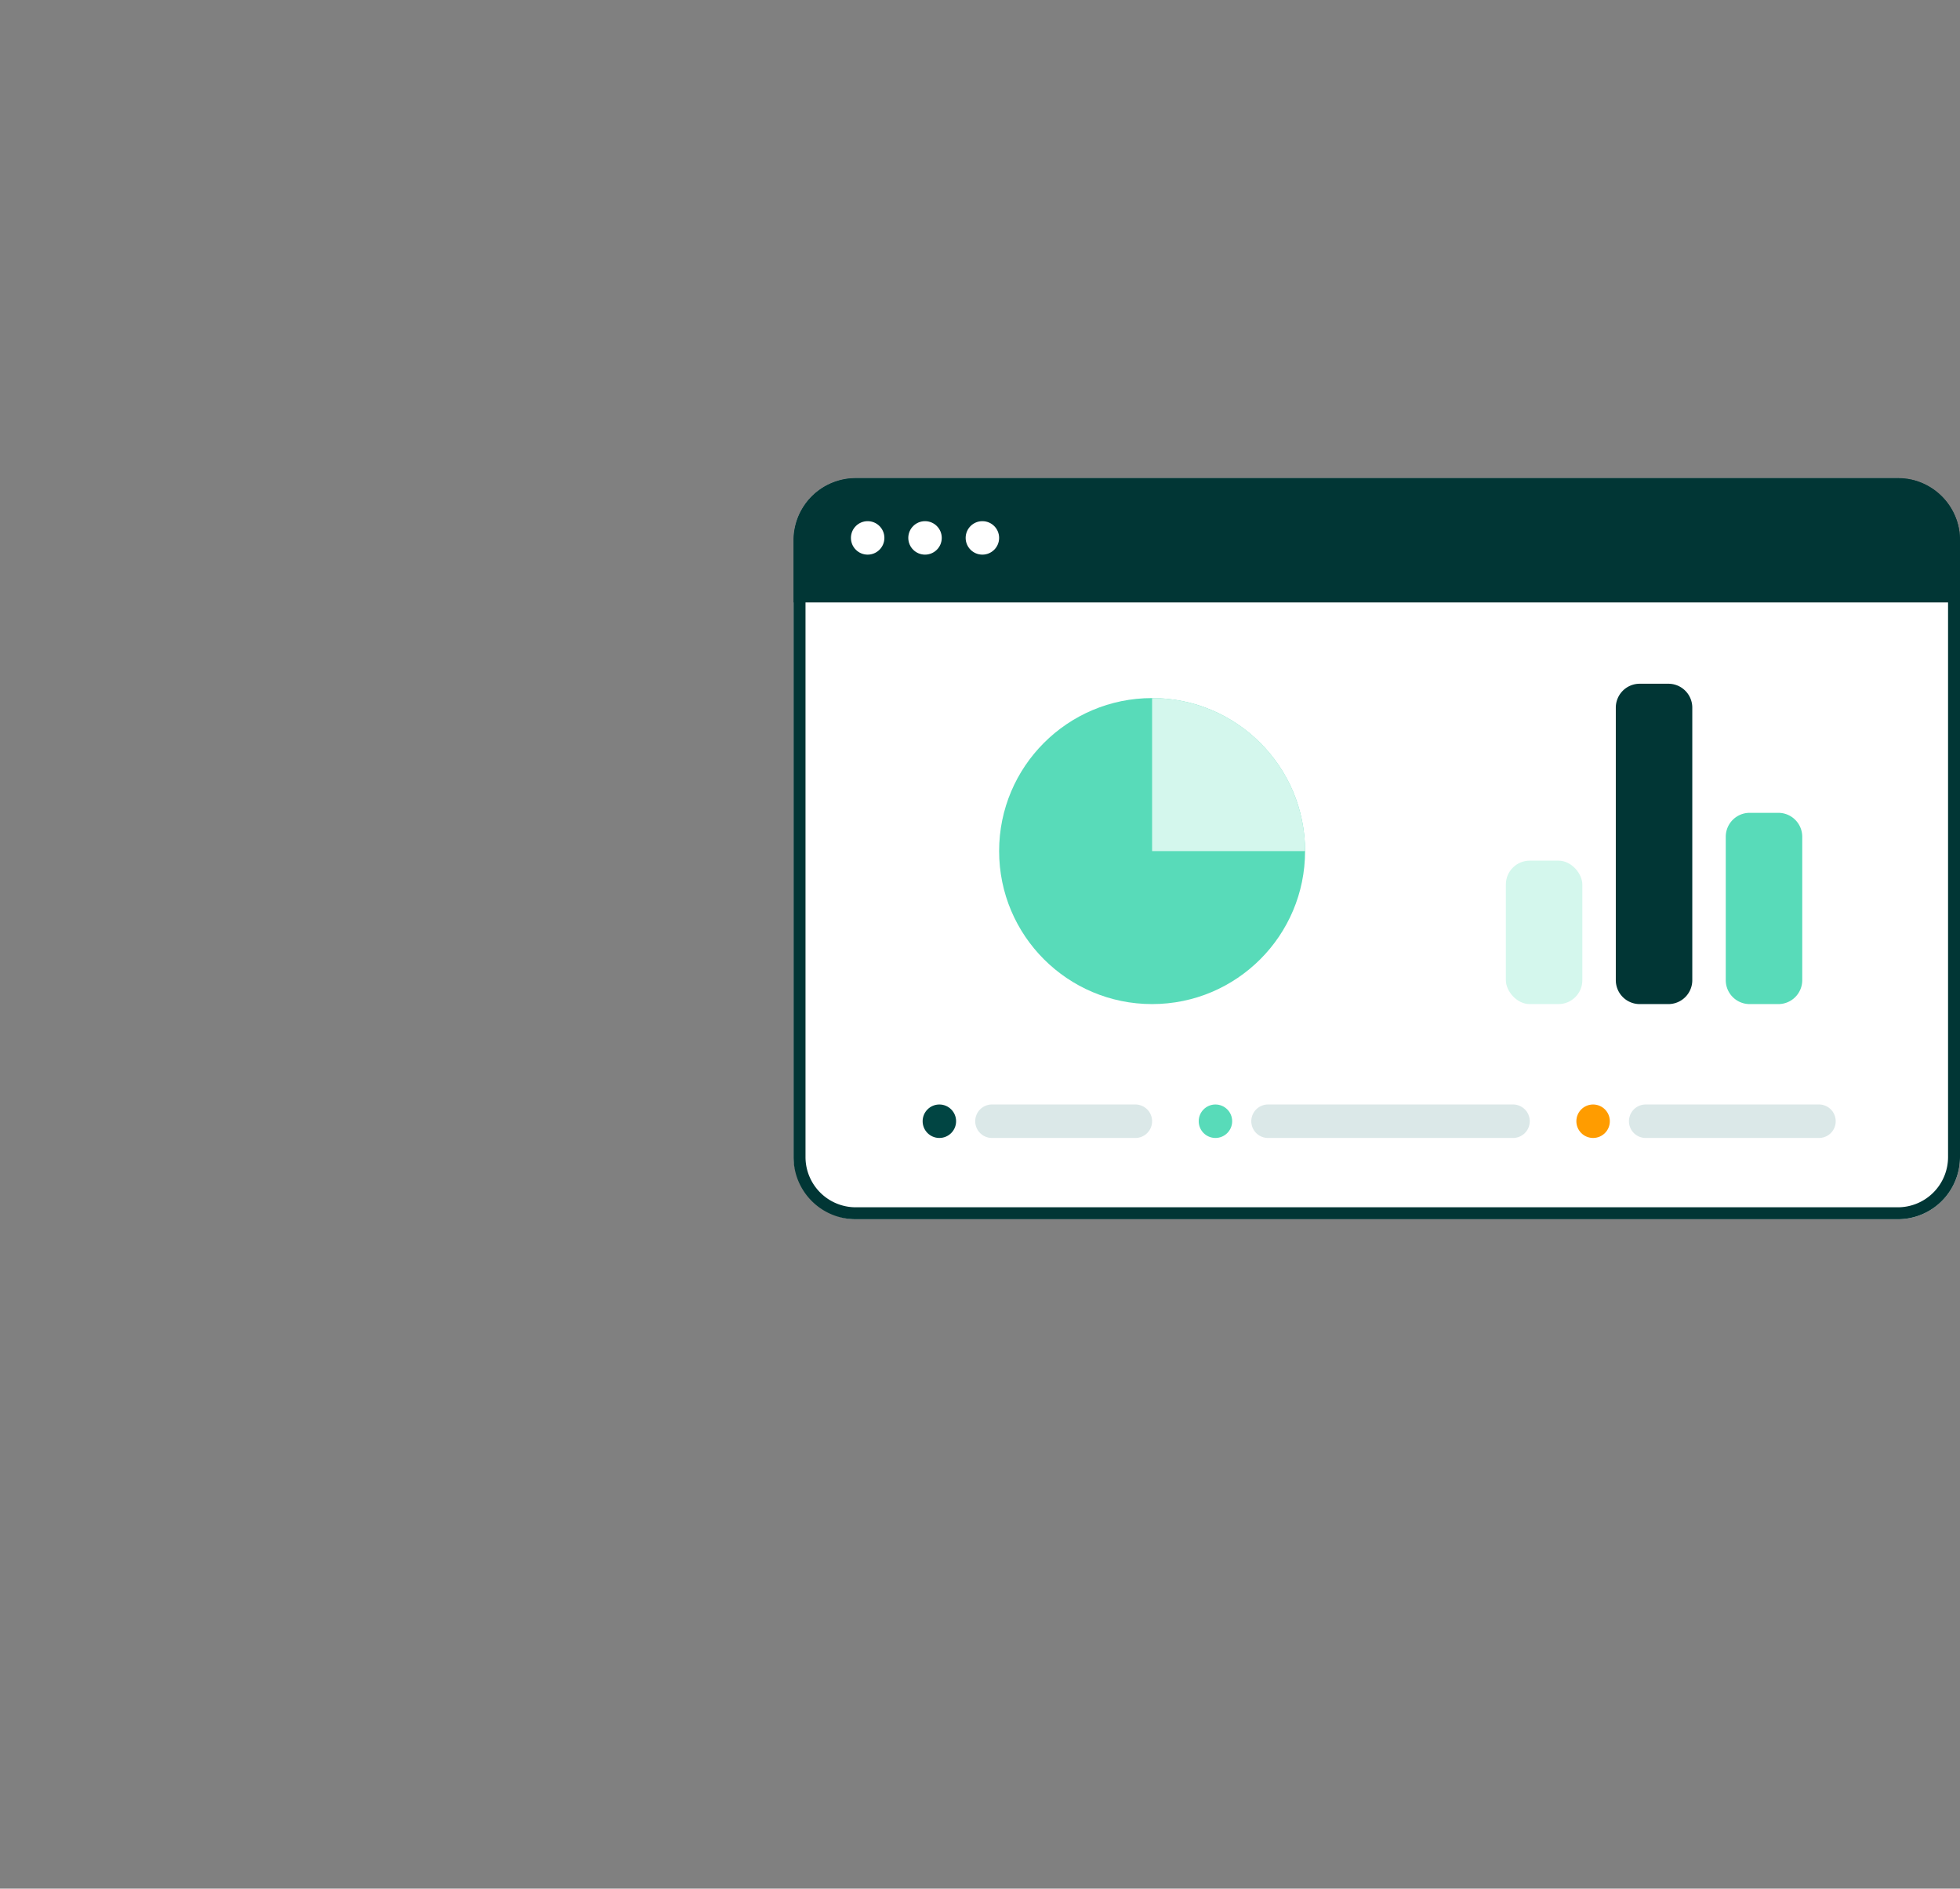 <?xml version="1.0" encoding="UTF-8"?> <svg xmlns="http://www.w3.org/2000/svg" xmlns:xlink="http://www.w3.org/1999/xlink" width="410" height="395" viewBox="0 0 410 395"><rect x="0" y="0" width="410" height="395" fill="#808080" stroke="none"/><defs><clipPath id="clip-Img-offre-banner-03"><rect width="410" height="395"></rect></clipPath></defs><g id="Img-offre-banner-03" clip-path="url(#clip-Img-offre-banner-03)"><rect id="Rectangle_1929" data-name="Rectangle 1929" width="244" height="155" rx="13" transform="translate(166 100)" fill="#fff"></rect><path id="Rectangle_1929_-_Contour" data-name="Rectangle 1929 - Contour" d="M13,2.5A10.512,10.512,0,0,0,2.5,13V142A10.512,10.512,0,0,0,13,152.5H231A10.512,10.512,0,0,0,241.5,142V13A10.512,10.512,0,0,0,231,2.5H13M13,0H231a13,13,0,0,1,13,13V142a13,13,0,0,1-13,13H13A13,13,0,0,1,0,142V13A13,13,0,0,1,13,0Z" transform="translate(166 100)" fill="#013635"></path><path id="Rectangle_1930" data-name="Rectangle 1930" d="M13,0H231a13,13,0,0,1,13,13V26a0,0,0,0,1,0,0H0a0,0,0,0,1,0,0V13A13,13,0,0,1,13,0Z" transform="translate(166 100)" fill="#013635"></path><circle id="Ellipse_63" data-name="Ellipse 63" cx="3.5" cy="3.5" r="3.5" transform="translate(178 109)" fill="#fff"></circle><circle id="Ellipse_64" data-name="Ellipse 64" cx="3.5" cy="3.5" r="3.5" transform="translate(190 109)" fill="#fff"></circle><circle id="Ellipse_65" data-name="Ellipse 65" cx="3.5" cy="3.5" r="3.5" transform="translate(202 109)" fill="#fff"></circle><circle id="Ellipse_122" data-name="Ellipse 122" cx="32" cy="32" r="32" transform="translate(209 146)" fill="#58dbb9"></circle><rect id="Rectangle_2123" data-name="Rectangle 2123" width="16" height="30" rx="5" transform="translate(315 180)" fill="#d4f7ed"></rect><path id="Tracé_7209" data-name="Tracé 7209" d="M5,0h6a5,5,0,0,1,5,5V62a5,5,0,0,1-5,5H5a5,5,0,0,1-5-5V5A5,5,0,0,1,5,0Z" transform="translate(338 143)" fill="#013635"></path><path id="Tracé_7210" data-name="Tracé 7210" d="M5,0h6a5,5,0,0,1,5,5V35a5,5,0,0,1-5,5H5a5,5,0,0,1-5-5V5A5,5,0,0,1,5,0Z" transform="translate(361 170)" fill="#58dbb9"></path><path id="Ligne_534" data-name="Ligne 534" d="M30,3.5H0A3.5,3.5,0,0,1-3.5,0,3.5,3.5,0,0,1,0-3.5H30A3.5,3.5,0,0,1,33.5,0,3.5,3.5,0,0,1,30,3.5Z" transform="translate(207.5 234.5)" fill="#dbe8e8"></path><path id="Ligne_535" data-name="Ligne 535" d="M51.25,3.5H0A3.5,3.5,0,0,1-3.5,0,3.5,3.5,0,0,1,0-3.5H51.25A3.5,3.5,0,0,1,54.75,0,3.5,3.5,0,0,1,51.25,3.5Z" transform="translate(265.25 234.5)" fill="#dbe8e8"></path><path id="Ligne_536" data-name="Ligne 536" d="M36.25,3.5H0A3.5,3.5,0,0,1-3.5,0,3.5,3.5,0,0,1,0-3.5H36.25A3.5,3.5,0,0,1,39.75,0,3.5,3.5,0,0,1,36.25,3.5Z" transform="translate(344.25 234.5)" fill="#dbe8e8"></path><circle id="Ellipse_124" data-name="Ellipse 124" cx="3.5" cy="3.5" r="3.5" transform="translate(193 231)" fill="#014543"></circle><circle id="Ellipse_125" data-name="Ellipse 125" cx="3.5" cy="3.5" r="3.5" transform="translate(250.75 231)" fill="#58dbb9"></circle><circle id="Ellipse_126" data-name="Ellipse 126" cx="3.5" cy="3.5" r="3.5" transform="translate(329.75 231)" fill="#ff9c00"></circle><path id="Soustraction_9" data-name="Soustraction 9" d="M72,37H40V5A31.973,31.973,0,0,1,72,37Z" transform="translate(201 141)" fill="#d4f7ed"></path></g></svg> 